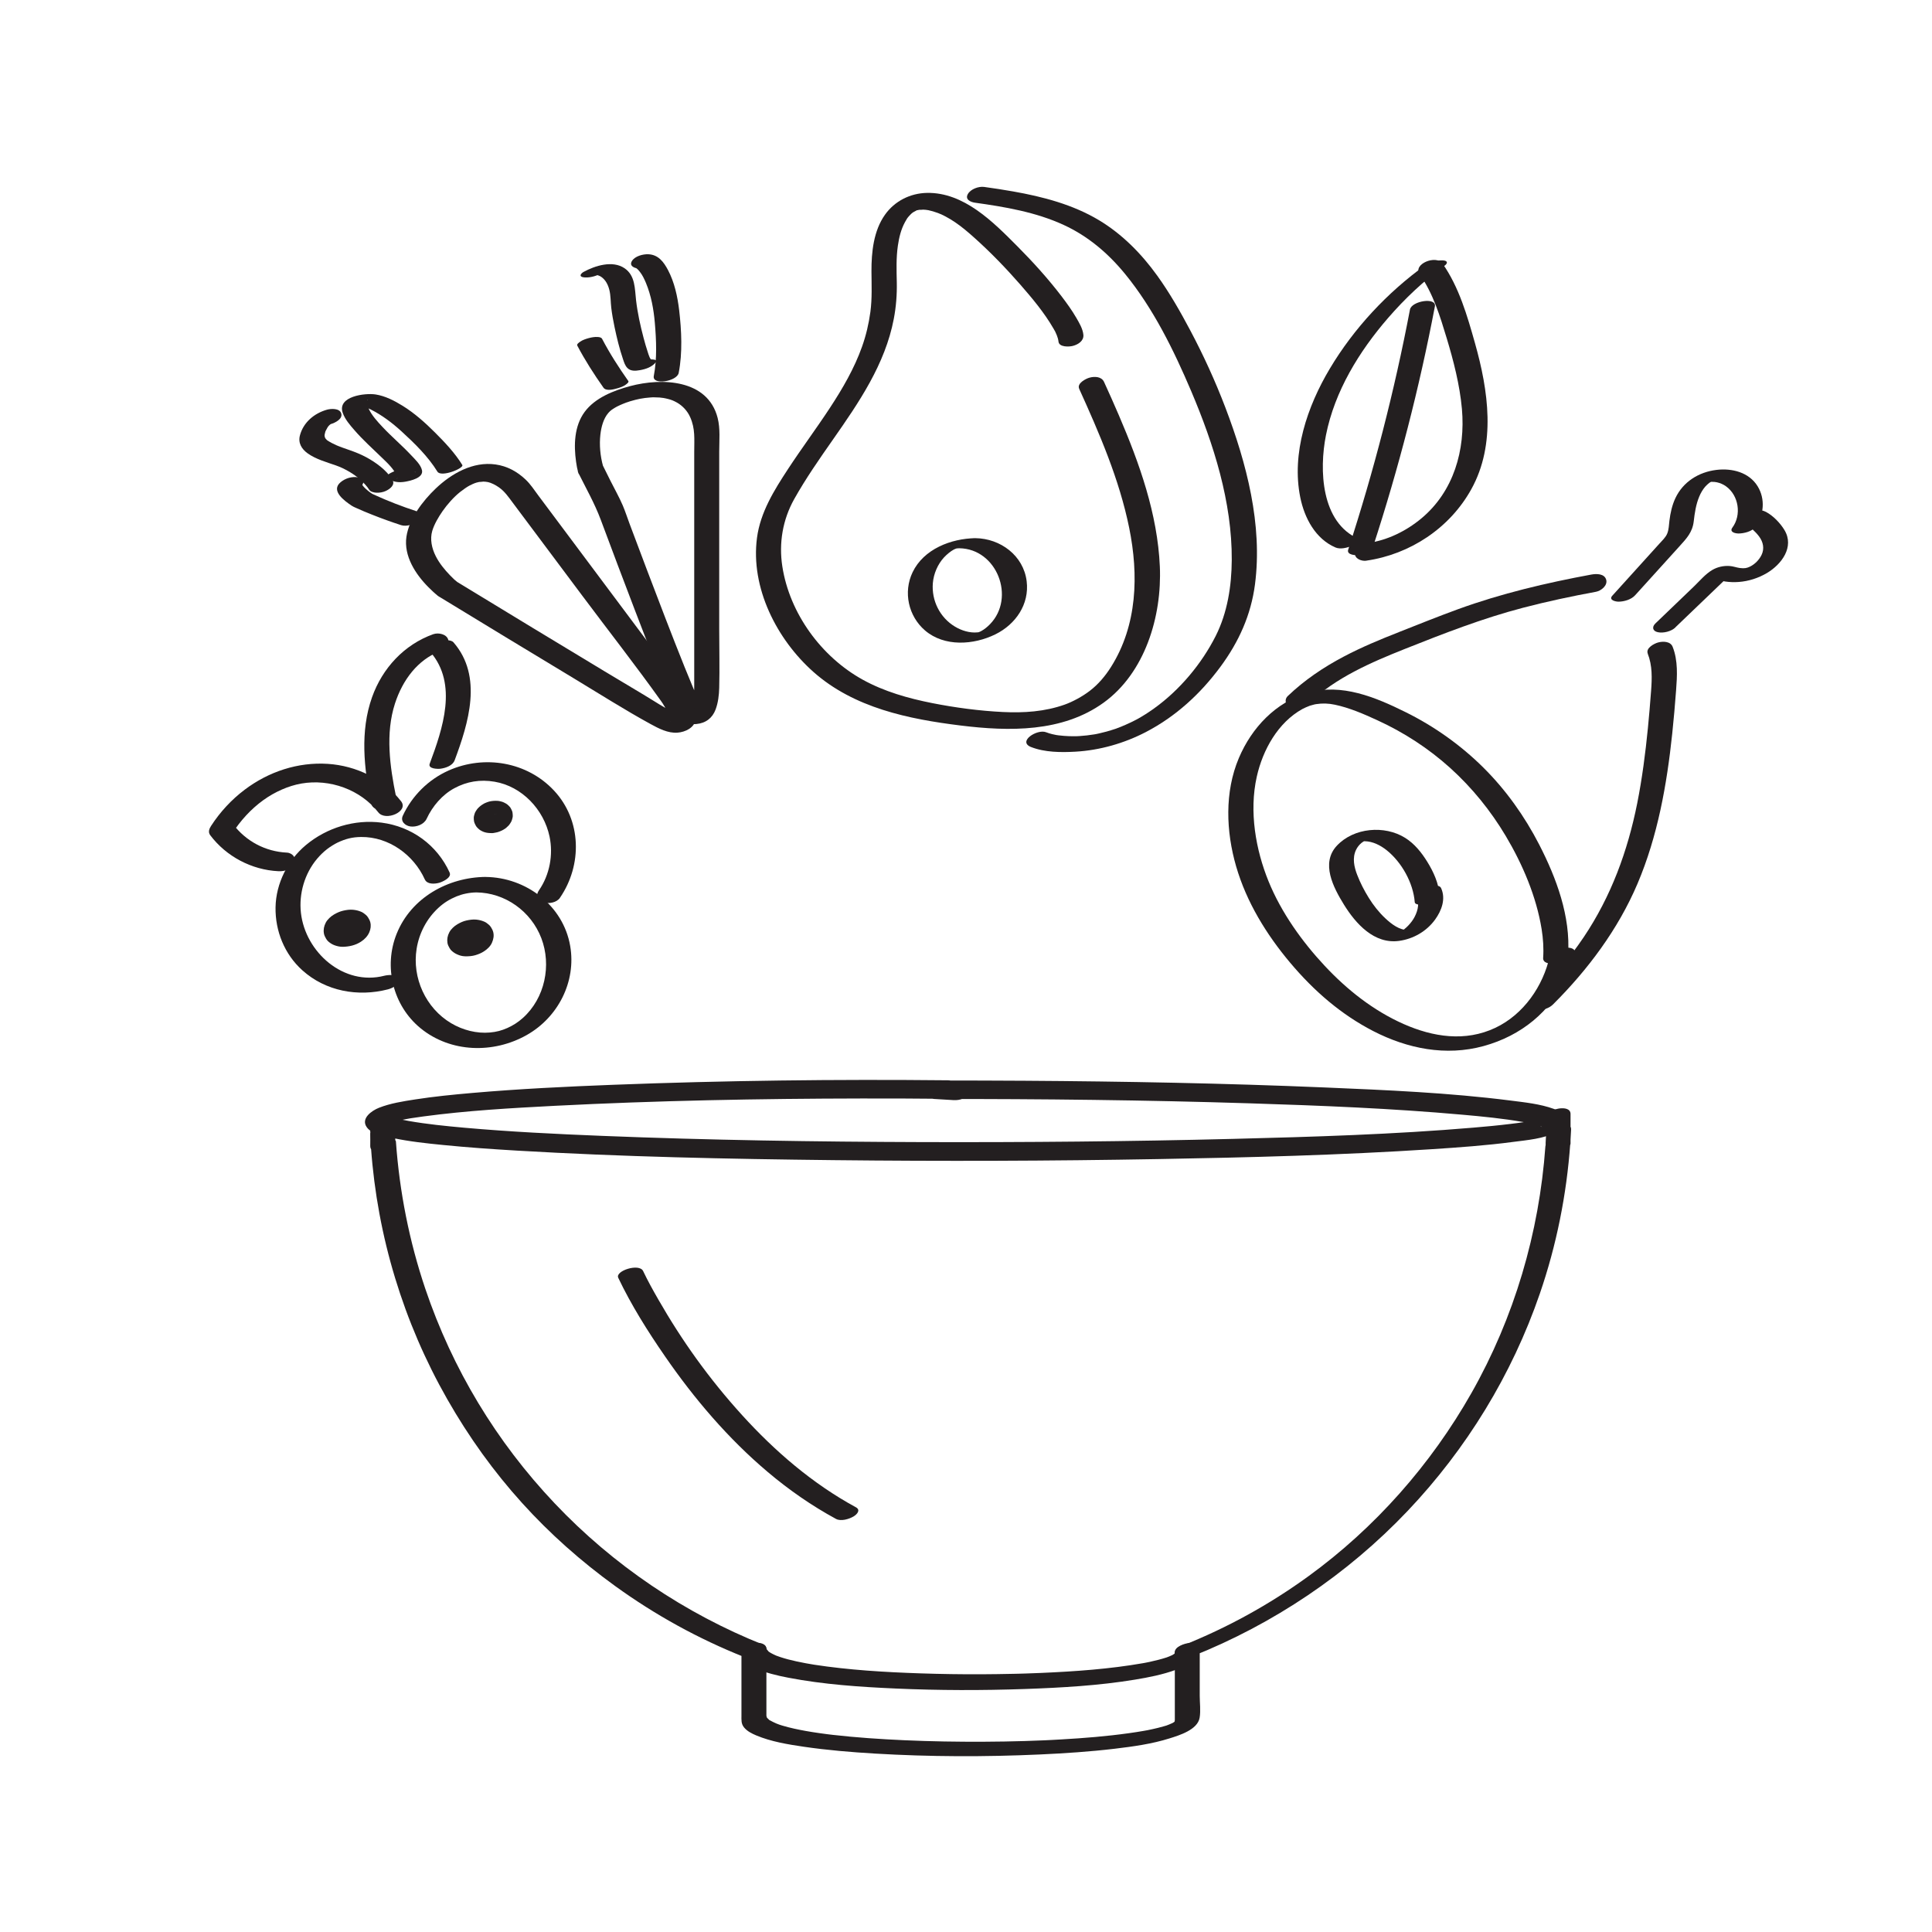 <svg viewBox="0 0 450 450" xmlns="http://www.w3.org/2000/svg" id="Layer_2"><defs><style>.cls-1{fill:none;}.cls-1,.cls-2{stroke-width:0px;}.cls-2{fill:#231f20;}</style></defs><g id="Layer_1-2"><rect height="450" width="450" class="cls-1"></rect><path d="m220.7,251.62c-25.97-.26-51.96.05-77.91,1.05-10.94.42-21.88.95-32.79,1.9-4.47.39-8.94.83-13.37,1.52-2.81.44-5.68.88-8.35,1.93-1.68.66-4.33,2.49-2.83,4.56,1.21,1.67,4.19,2.09,6.02,2.48,3.89.83,7.87,1.25,11.83,1.64,5.69.57,11.39.96,17.1,1.3,24.57,1.45,49.21,1.95,73.81,2.22,25.23.28,50.47.2,75.69-.25,21.16-.37,42.33-.92,63.45-2.29,6.41-.42,12.84-.87,19.21-1.72,3.21-.42,6.93-.71,9.87-2.23,1.18-.61,2.63-1.84,2.17-3.35-.35-1.15-1.64-1.72-2.66-2.09-3.21-1.17-6.81-1.53-10.18-1.96-14.32-1.82-28.82-2.43-43.23-3.04-23.26-.98-46.55-1.41-69.83-1.56-6.64-.04-13.28-.06-19.91-.06-1.2,0-2.8.86-3.1,2.09s.68,2.15,1.86,2.21c1.52.09,3.04.18,4.57.27,1.4.08,3.14-.39,3.77-1.79.57-1.26-.51-2.42-1.78-2.5-1.52-.09-3.04-.18-4.57-.27l-1.24,4.3c24.29-.02,48.59.24,72.87,1.01,16.5.52,33.03,1.18,49.47,2.65,4.72.42,9.46.88,14.13,1.7.74.13,1.47.27,2.2.43.54.12.26-.06-.11-.03.13-.01.31.08.44.11.28.08.57.15.85.24.22.07.43.14.64.22.09.04.18.08.27.11.54.18-.31.02-.24-.13,0,0,.33.19.36.22.34.31-.44-.55-.18-.16-.35-.51-.22-1.14.17-1.62-.25.31.71-.59.21-.23.7-.51.58-.35.13-.12-.8.4.7-.2.11-.04-.24.07-.48.15-.73.22-.66.18-1.32.33-1.99.46-.39.08-.78.14-1.17.22-.32.06.88-.14.02,0-.28.04-.55.09-.83.13-1.04.16-2.09.3-3.14.42-2.85.35-5.71.62-8.57.86-18.61,1.58-37.31,2.15-55.97,2.62-24.15.61-48.31.82-72.46.75-24.84-.08-49.69-.45-74.51-1.45-10.72-.43-21.44-.95-32.13-1.9-4.32-.39-8.66-.82-12.94-1.57-.68-.12-1.36-.26-2.05-.4-.72-.15.32.1-.36-.08-.27-.07-.55-.14-.82-.22-.38-.11-.75-.25-1.12-.39-.48-.18-.24-.24.04.04-.1-.1-.29-.13-.38-.25-.18-.22.43.54.18.16.15.22.23.41.19.79.04-.34-.25.64-.09.31-.3.62-.39.57-.24.39s-.66.58-.3.29c.45-.36-.55.22-.25.14.14-.04.3-.14.43-.21.67-.34-.46.12-.14.04.22-.05.44-.15.66-.21,1.09-.33,2.21-.57,3.33-.78.34-.07.68-.12,1.03-.19.72-.13-.49.08-.02,0,.19-.03.38-.06.57-.09.92-.15,1.85-.28,2.78-.4,10.12-1.36,20.36-1.94,30.55-2.47,23.8-1.22,47.66-1.67,71.49-1.71,6.5-.01,12.99.01,19.49.08,1.27.01,3.04-.99,3.19-2.37.16-1.53-1.53-1.94-2.69-1.95h0Z" class="cls-2"></path><path d="m86.24,260.13v3.58l3.28-2h-.01c-1.22.1-3.36.91-3.28,2.43.03.5.01,1.98.01,2.84,0,.98.89,1.34,1.79,1.34h.17l-1.78-.91c1.47,20.56,7.54,40.56,17.74,58.46s23.18,32.02,39.15,43.57c9.28,6.71,19.35,12.26,29.99,16.5l-.6-1.08c0,4.89,0,9.77,0,14.66,0,1.07-.11,1.97.62,2.85s1.81,1.41,2.8,1.83c3.5,1.47,7.38,2.1,11.11,2.65,5.48.8,11.01,1.26,16.54,1.59,12.79.76,25.64.79,38.43.21,5.83-.27,11.66-.65,17.46-1.34,4.27-.51,8.64-1.11,12.76-2.41,2.26-.71,6.53-2,7-4.82.27-1.62.02-3.47.02-5.1,0-3,0-6.01,0-9.01v-1.77c-.58.53-1.16,1.06-1.74,1.59,18.88-7.51,36.13-19.09,50.13-33.83,13.74-14.46,24.33-31.76,30.82-50.63,3.89-11.3,6.25-23.09,7.1-35.02l-4.02,2.04h.06c.94,0,4.02-.55,4.02-2.04v-.88l-4.02,2.04h0c1.02,0,3.92-.53,4.02-2.04.05-.79.09-1.59.13-2.38.05-1.01-.93-1.29-1.79-1.34h-.13c.6.44,1.19.88,1.79,1.33v-3.57c0-1.29-1.49-1.42-2.52-1.3-.85.1-3.28.77-3.28,2v3.57c0,1.01.89,1.29,1.79,1.34h.13c-.6-.44-1.19-.88-1.79-1.33-.04.8-.08,1.59-.13,2.38l4.02-2.04h0c-.94,0-4.02.55-4.02,2.04v.88l4.02-2.04h-.06c-1.03,0-3.91.53-4.02,2.04-1.44,20.14-7.25,39.87-17.22,57.45-9.46,16.68-22.45,31.4-37.98,42.68-9.08,6.6-18.94,12.02-29.37,16.17-.53.21-1.74.87-1.74,1.59,0,4.75,0,9.51,0,14.26,0,.5,0,1,0,1.5,0,.15-.08.28-.09.43.04-.3.17-.3-.09.05.23-.31.33-.21-.07.02-.37.21.58-.47-.11.06-.09.07-.21.11-.3.17-.41.29.74-.33.2-.1-.29.12-.56.26-.85.37-.14.06-.28.11-.42.16-.66.26.2-.05.2-.06,0,.04-1.08.34-1.16.36-.82.24-1.64.44-2.47.62-.42.09-.84.18-1.27.27-.33.07.71-.13-.13.02-.26.05-.52.09-.78.14-1.11.19-2.22.37-3.34.52-5.2.73-10.45,1.15-15.69,1.45-.72.04-1.43.08-2.15.12-1.08.05-.74.04-1.84.09-1.53.07-3.07.12-4.6.17-3.15.09-6.29.15-9.44.16-6.22.03-12.44-.07-18.65-.35-5.56-.25-11.11-.62-16.64-1.25-.48-.05-.07,0,.02,0-.17-.02-.34-.04-.52-.06-.27-.03-.54-.07-.81-.1-.59-.08-1.18-.16-1.77-.24-1.07-.15-2.14-.32-3.2-.51-1.77-.32-3.55-.69-5.28-1.2-.17-.05-.33-.1-.5-.15-.1-.03-.7-.23-.32-.1s-.16-.06-.23-.09c-.17-.07-.35-.13-.52-.2-.52-.21-1-.48-1.5-.74-.55-.3.14.22-.18-.12-.14-.15-.3-.3-.45-.44-.06-.05-.09-.13-.14-.19-.19-.23.2.41.07.1-.06-.14-.06-.31-.11-.45.04.1,0,.51,0,.03,0-.38,0-.76,0-1.13v-3.99c0-2.89,0-5.79,0-8.68,0-.53,0-1.07,0-1.6,0-.47-.1-.88-.6-1.08-18.41-7.33-35.08-18.59-48.71-32.98s-23.84-31.35-30.13-49.96c-3.74-11.08-6.02-22.62-6.85-34.28-.05-.71-1.29-.91-1.78-.91h-.17l1.79,1.34c0-1.23.04-2.47-.02-3.69l-3.28,2.43h.01c.87-.07,3.28-.8,3.28-2v-3.58c0-1.29-1.49-1.42-2.52-1.3-.85.1-3.28.77-3.28,2h0Z" class="cls-2"></path><path d="m144,297.62c3.04,6.39,6.88,12.48,10.89,18.29,6.83,9.91,14.74,19.19,23.95,26.96,4.91,4.15,10.22,7.84,15.87,10.91,1.16.63,3.05.05,4.1-.57.82-.49,1.72-1.5.54-2.14-10.06-5.46-18.85-13.03-26.52-21.48s-13.99-17.3-19.5-26.92c-1.24-2.16-2.46-4.35-3.53-6.61-.9-1.9-6.56-.05-5.8,1.55h0Z" class="cls-2"></path><path d="m240.16,174c3.18,1.25,6.98,1.27,10.33,1.08,5.67-.32,11.35-1.95,16.38-4.56,6.97-3.62,12.76-8.93,17.41-15.24,4.26-5.77,7.1-12.03,8.03-19.17,1.81-13.88-1.97-28.25-6.88-41.14-2.35-6.16-5.09-12.17-8.18-17.99-2.33-4.39-4.8-8.74-7.71-12.78-3.66-5.09-8.17-9.68-13.58-12.92-6.08-3.64-13.07-5.47-19.99-6.69-2.24-.4-4.49-.74-6.74-1.05-1.28-.18-3.15.5-3.8,1.66-.71,1.27.62,1.86,1.65,2.01,6.99.97,14.21,2.2,20.67,5.18,5.69,2.62,10.37,6.61,14.32,11.44,6.57,8.04,11.34,17.77,15.38,27.27,5.23,12.31,9.54,25.85,9.45,39.36-.04,6.03-1,12.22-3.73,17.65-3.3,6.54-8.43,12.65-14.38,16.91-1.31.94-2.67,1.81-4.08,2.58.39-.21-.54.28-.62.31-.29.15-.58.29-.88.43-.7.33-1.4.64-2.11.93-.28.11-.57.22-.86.33-.71.27.25-.07-.46.17-.67.22-1.34.43-2.02.62-.57.16-1.15.3-1.73.43-.26.06-.53.11-.79.17-.55.12.03,0,.12-.02-.18.03-.37.06-.55.09-1.11.18-2.22.31-3.34.38-.26.02-.52.03-.78.04-.31.01-.68,0-.11,0-.51,0-1.01,0-1.52-.01-.85-.03-1.69-.1-2.53-.2-.16-.02-.33-.05-.49-.07.81.1.2.03,0,0-.32-.06-.63-.12-.94-.2-.49-.12-.98-.26-1.45-.45-2.07-.81-6.75,2.17-3.47,3.46h0Z" class="cls-2"></path><path d="m251.33,90.49c4.74,10.46,9.38,21.14,11.68,32.46,2.23,10.97,1.9,22.67-4.23,32.39-1.33,2.11-2.97,4.06-4.96,5.58-1.79,1.37-4.05,2.56-5.84,3.2-4.63,1.64-9.46,1.96-14.41,1.72-5.48-.27-11.04-1.01-16.42-2.07-5.61-1.11-11.2-2.69-16.23-5.47-9.63-5.33-17.01-15.43-18.7-26.37-.84-5.43.08-10.88,2.76-15.67s5.87-9.36,9.04-13.89c6.04-8.63,12.15-17.54,14.16-28.09.54-2.81.76-5.67.7-8.53s-.16-5.68.25-8.52c.28-1.92.72-3.76,1.64-5.46.45-.83.53-.95.97-1.45.13-.15.27-.29.41-.43.02-.02.49-.45.17-.17s.15-.12.18-.14c.2-.14.41-.27.61-.41-.68.47.09-.02.32-.13.75-.36-.55.1.26-.08.17-.04.35-.08.52-.12-.85.23-.31.05-.07.03.26-.02,1.39,0,.55-.06.32.02.63.03.94.06.2.02,1.12.18.49.06.8.17,1.59.4,2.36.69.12.05.99.42.64.25.37.17.73.35,1.09.54.77.41,1.52.86,2.24,1.35,1.61,1.09,3.09,2.36,4.54,3.66,3.75,3.36,7.27,7,10.59,10.79,2.81,3.22,5.63,6.57,7.78,10.29.39.67.49.82.8,1.61.18.46.33.94.38,1.44.13,1.36,2.51,1.25,3.38,1.01,1.21-.32,2.55-1.17,2.42-2.57s-.96-2.77-1.64-3.95c-1.01-1.75-2.21-3.4-3.43-5.01-3.15-4.12-6.65-7.99-10.31-11.67-5.64-5.67-12.45-12.6-21.08-12.43-3.89.08-7.5,1.91-9.75,5.08-2.66,3.74-3.17,8.74-3.15,13.19.02,3.18.17,6.28-.25,9.45-.37,2.74-1.01,5.47-1.94,8.08-1.8,5.08-4.54,9.78-7.48,14.26-3.17,4.83-6.63,9.47-9.8,14.31s-6.4,9.99-7.19,15.95c-1.55,11.64,4.6,23.68,13.16,31.27,9.45,8.37,22.13,10.97,34.3,12.47,11.23,1.38,23.65,1.62,33.27-5.32s13.61-20.07,13.1-31.72c-.54-12.26-4.74-24.01-9.53-35.19-1.12-2.61-2.28-5.21-3.46-7.79-.57-1.27-2.18-1.34-3.38-1.01-.84.22-2.99,1.32-2.42,2.57h0Z" class="cls-2"></path><path d="m227.21,125.35c-5.69.08-12.06,2.53-14.65,7.94-2.22,4.63-.98,10.23,2.9,13.56,4.51,3.86,11.34,3.39,16.4.89,4.7-2.32,7.94-6.99,7.27-12.37-.74-5.97-6.1-9.94-11.92-10.02-1.38-.02-2.93.35-4.1,1.1-.88.57-.83,1.24.34,1.25,8.76.12,13.16,11.51,7.13,17.7-.62.63-1.3,1.2-2.09,1.62-.27.14-.4.18-.63.26.18-.05.43-.04-.08.01.3-.06.27-.06-.09,0,.17-.02.16-.02-.03,0-1.77.18-3.67-.4-5.22-1.33-3.51-2.1-5.5-6.07-5.16-10.15.18-2.16,1.13-4.39,2.61-5.99.64-.69,1.55-1.43,2.24-1.8-.08.04.78-.36.46-.21-.15.07-.08.05.21-.07-.3.09-.27.09.08-.01-.15.02-.49.03.09,0-.48.03.57-.04.47-.03,1.39-.02,2.91-.33,4.1-1.1.86-.55.85-1.27-.34-1.25Z" class="cls-2"></path><path d="m148.73,62.53c-.26,0-.5-.05-.73-.16l.12.05s.41.27.1.04c.31.24.58.55.82.86.61.78,1.03,1.67,1.41,2.57,1.22,2.94,1.8,6.13,2.07,9.28.35,4.05.54,8.39-.24,12.41-.43,2.21,5.41,1.28,5.8-.72.92-4.69.66-9.9.11-14.61-.38-3.19-1.09-6.49-2.6-9.35-1.01-1.91-2.26-3.58-4.59-3.68-1.25-.05-3.13.44-3.82,1.59s.61,1.68,1.58,1.73h0Z" class="cls-2"></path><path d="m140.35,63.53c-.34.19-.71.32-1.09.39-.17.04-.34.06-.51.06.24.01.27.02.11,0,.42.17.78.23,1.17.5,1.04.71,1.6,1.86,1.9,3.05.34,1.36.28,2.81.45,4.2.18,1.49.45,2.97.76,4.45.53,2.52,1.14,5.04,1.97,7.48.24.72.48,1.51,1.03,2.06.76.77,1.9.68,2.9.5,1.38-.24,2.87-.74,3.75-1.89.64-.84-2.13-.6-2.32-.57-1.16.2-2.65.6-3.4,1.59l-.16.22,1.19-.9-.19.09,3.55-.8-.2-.02.85.2c-.75-.39-.98-1.37-1.23-2.12-.37-1.1-.68-2.21-.98-3.33-.76-2.88-1.41-5.82-1.75-8.78-.31-2.66-.16-5.69-2.65-7.41-2.79-1.93-6.91-.62-9.58.84-.21.11-.77.52-.68.87s.78.4,1.02.41c1.41.08,2.88-.43,4.1-1.1h0Z" class="cls-2"></path><path d="m146.35,88.75c-2.22-3.14-4.32-6.41-6.1-9.81-.19-.37-.66-.42-1.03-.45-.68-.05-1.47.09-2.12.27s-1.4.42-1.97.83c-.21.15-.85.56-.67.9,1.79,3.41,3.89,6.67,6.1,9.81.6.85,2.33.41,3.15.17.68-.19,1.4-.42,1.97-.83.19-.13.88-.6.67-.9h0Z" class="cls-2"></path><path d="m140.46,108.56c-.65-2.35-.89-4.91-.62-7.33.2-1.77.71-3.71,1.83-5.02.56-.65.93-.85,1.64-1.29.13-.08.73-.38.04-.04.15-.08.3-.16.46-.23.42-.21.84-.4,1.28-.58.35-.15.7-.28,1.05-.41-.77.3.41-.13.58-.18.85-.26,1.71-.47,2.59-.65-.73.15.69-.1.92-.13.41-.05.82-.09,1.23-.12.2-.01.41-.03.61-.04.48-.02-.66-.01.12,0,.48,0,.97.02,1.45.05.15.01,1.23.16.76.08.46.08.91.18,1.36.3.15.04.29.09.44.13,0,0,.7.26.31.1.41.17.82.37,1.21.59,1.27.74,2.38,1.9,3.03,3.36,1.22,2.72.95,5.09.95,8.15v54.13c0,.83,0,1.64-.07,2.47-.1,1.11-.24,2.23-.54,3.3-.04.15-.3.83-.1.37-.08.18-.34.49-.36.66.09-.7,2.14-1.21,2.92-1.14.19.02.59.18.79.18-.08-.04-.15-.09-.22-.14.2.16.22.16.04,0-1.31-1.46-2.03-3.32-2.79-5.11-.64-1.52-1.27-3.04-1.88-4.57-1.55-3.85-3.06-7.71-4.55-11.58-2.81-7.28-5.57-14.59-8.31-21.9-.53-1.41-.99-2.87-1.58-4.25-.84-1.96-1.92-3.84-2.87-5.75l-1.71-3.44c-.6-1.2-2.2-1.15-3.33-.85-.71.19-3.04,1.23-2.46,2.4,1.8,3.62,3.83,7.18,5.24,10.96,2.61,7,5.24,13.98,7.91,20.95,1.62,4.24,3.26,8.47,4.94,12.68,1.48,3.71,2.82,7.63,4.82,11.09,1.04,1.8,2.4,3.09,4.62,2.88s3.74-1.43,4.47-3.39c.59-1.58.8-3.37.84-5.05.12-4.56,0-9.15,0-13.71v-41.28c0-2.6.28-5.35-.37-7.88-2.3-9-12.98-9.37-20.37-7.4-3.84,1.03-8.18,2.72-10.61,6.02s-2.54,7.73-1.99,11.61c.12.84.27,1.68.49,2.5.62,2.23,6.41.68,5.8-1.55Z" class="cls-2"></path><path d="m90.12,111.39c1.45.87,2.69,1.1,4.37.79,1.17-.22,4.18-.87,3.8-2.65-.29-1.33-1.71-2.63-2.58-3.56-2.09-2.23-4.44-4.21-6.54-6.44-1.25-1.33-2.58-2.76-3.35-4.44-.19-.41-.33-.83-.38-1.28-.01-.09-.01-.19,0-.29.03-.28-.06.17.02-.08.03-.08.07-.15.09-.23.11-.34.18-.01,0-.04l.06-.06c-.34.27-.73.47-1.15.6l-1.75.4c.25-.02.19-.02-.17,0,.03,0,.59.06.2,0,.2.03.39.07.59.11,1.05.24,2.03.66,2.99,1.14,2.64,1.32,5.03,3.13,7.2,5.11,3.03,2.77,6.19,5.85,8.36,9.38.87,1.41,6.26-.8,5.8-1.55-1.71-2.78-4.06-5.26-6.35-7.55s-4.78-4.52-7.58-6.25c-1.89-1.17-4.02-2.27-6.24-2.62-2.47-.39-8.99.42-7.69,4.25.52,1.53,1.69,2.87,2.73,4.06,1.94,2.25,4.16,4.23,6.29,6.3,1.35,1.31,3,2.77,3.66,4.58.03.07.01.16.04.23.09.2-.06,0,0,.03.06.02-.52.56.13-.13.88-.94,2.65-1.27,3.96-1.23-.28,0,.02-.1.25.04-.07-.04-.19-.01-.27-.05-.24-.14-.58-.28-1.02-.54-.99-.6-2.74-.02-3.73.34-.29.11-2.6,1.11-1.73,1.63h0Z" class="cls-2"></path><path d="m91.39,111.72c-1.38-2.23-3.84-4.01-6.1-5.23-1.24-.67-2.55-1.19-3.87-1.65-.59-.2-1.18-.41-1.76-.62-.26-.1-.52-.2-.78-.3-.36-.14.26.11-.08-.03-.16-.07-.32-.13-.48-.2-.76-.33-1.47-.71-2.16-1.17-.22-.15.26.26.09.07-.04-.05-.1-.08-.14-.13-.09-.1-.19-.21-.28-.31-.18-.2-.16-.3-.04,0-.06-.15-.12-.29-.16-.45-.02-.1-.05-.53-.05-.25s.03-.19.05-.29c.03-.2.1-.38.14-.58.01-.04.1-.28,0-.04-.1.28.06-.14.09-.19.13-.27.28-.53.43-.79.02-.03.25-.36.06-.12.09-.12.21-.24.31-.35s.22-.22.34-.31c-.28.23-.04.07.12-.05.26-.19-.12.07-.16.09.69-.3-.64.17.08-.04.96-.28,2.8-1.15,2.45-2.45s-2.42-1.16-3.35-.9c-2.94.84-5.45,2.92-6.27,5.94-.49,1.78.37,3.2,1.78,4.22,1.91,1.37,4.37,2.04,6.57,2.81,1.09.38,2.21.91,3.31,1.58.48.29.95.6,1.4.94.1.08.61.47.35.26.2.16.4.33.59.51.79.71,1.59,1.52,2.16,2.43.28.45,1.15.61,1.6.64.73.05,1.62-.11,2.28-.43.99-.48,2.2-1.42,1.47-2.6h0Z" class="cls-2"></path><path d="m96.97,119.06c-3.22-1.05-6.67-2.37-9.92-3.87-.13-.06-.25-.11-.37-.18-.15-.09-.29-.19-.43-.29-.08-.06-.16-.11-.24-.17.5.35.04.03-.06-.05-.49-.38-.97-.79-1.36-1.27-.09-.11-.17-.24-.26-.35.27.35.08.1.01-.05-.16-.34-.04.21-.02.04.05-.18.02-.1-.1.23-.3.31-.36.39-.19.25.34-.28.69-.84.56-1.3s-.7-.76-1.14-.85c-1.42-.29-2.99.18-4.1,1.1-2.44,2.02.95,4.4,2.55,5.48.32.22.68.36,1.03.52,1.21.55,2.43,1.06,3.67,1.55,2.25.9,4.53,1.72,6.83,2.47,1.25.4,3.2-.18,4.1-1.1.33-.34.7-.79.56-1.3s-.69-.7-1.14-.85h0Z" class="cls-2"></path><path d="m106.58,135.62c-.19-.15-.37-.3-.55-.46-.48-.4.1.12-.36-.32-.28-.27-.55-.53-.82-.81-1.29-1.33-2.52-2.83-3.36-4.5-.91-1.8-1.39-3.93-.8-5.91.48-1.58,1.47-3.23,2.36-4.52,1.17-1.68,2.64-3.32,4.11-4.5.7-.56,1.71-1.25,2.14-1.47.26-.14.53-.27.8-.39-.05.02.84-.34.43-.19s.48-.15.44-.14c.27-.08.55-.15.83-.2-.66.13,1.01-.05.8-.05-.38,0,.54.05.48.04-.1-.01.8.13.52.07.8.17,1.83.69,2.62,1.25,1.34.95,2.18,2.19,3.15,3.49,5.4,7.23,10.81,14.46,16.22,21.69,6.11,8.18,12.43,16.24,18.36,24.55.13.19.26.38.39.57.2.31.39.63.57.94.11.2.23.39.33.59.05.08.09.17.13.25.28.51-.06-.15.09.18.2.43.39.87.54,1.32.07.2.11.41.16.62.03.09.03.19.05.29.02.11.06-.5-.02-.06-.06.31-.05.04.03,0,.02,0,.19-.37.29-.47.35-.37,1.31-.82,1.95-.9,1.13-.14.33-.04.21-.02-.11.02-.56-.16.17.04-.43-.12-.84-.26-1.25-.43-2.63-1.09-5.18-2.88-7.66-4.35-3.05-1.81-6.09-3.64-9.13-5.47-11.2-6.74-22.37-13.53-33.53-20.33-.22-.14-.45-.27-.67-.41-1.24-.75-3.02-.44-4.15.38-.91.67-1.58,2.11-.35,2.87,10.51,6.41,21.03,12.8,31.57,19.15,5.92,3.57,11.79,7.31,17.87,10.64,1.87,1.02,4.03,2.16,6.24,2,1.79-.13,3.96-1.11,4.27-3.09.32-2.08-1.24-4.41-2.29-6.08-1.39-2.22-3.12-4.26-4.69-6.35l-12.06-16.14c-5.87-7.85-11.74-15.7-17.6-23.55-.96-1.29-1.85-2.68-3.03-3.78-1.96-1.85-4.27-3.1-6.95-3.48-5.27-.75-10.28,2.11-13.96,5.62-2.98,2.84-6.2,7.03-6.81,11.23-.65,4.46,2.11,8.71,5.12,11.73.73.74,1.5,1.46,2.32,2.1,1.93,1.49,7.06-1.26,4.49-3.25Z" class="cls-2"></path><path d="m113.12,204.25c-8.77.08-17.33,4.84-20.71,13.19-3.12,7.7-.91,16.79,5.56,22.07,7.01,5.71,16.98,5.95,24.73,1.56,7.28-4.12,11.54-12.41,10.11-20.72-1.62-9.46-10.29-16-19.7-16.09-1.32-.01-3.09.4-3.81,1.65-.67,1.17.58,1.94,1.64,1.95,6.71.06,12.76,4.4,15.15,10.67s.86,13.93-4.3,18.57c-1.12,1.01-2.34,1.77-3.59,2.33-1.38.61-2.53.92-4.09,1.06-3.03.28-6.31-.54-9.04-2.17-5.92-3.52-9.12-10.56-8.03-17.34.59-3.67,2.37-7.05,5.11-9.56,1.3-1.19,2.62-1.99,4.17-2.63,1.31-.54,2.97-.91,4.63-.93,1.33-.01,3.08-.39,3.81-1.65.67-1.16-.57-1.96-1.64-1.95Z" class="cls-2"></path><path d="m110.68,219.15c-.12,0-.23,0-.34-.02l.65.1c-.2-.03-.39-.08-.58-.15l.54.21c-.22-.09-.43-.21-.62-.36l.4.31c-.27-.22-.49-.48-.66-.79l.22.41c-.17-.34-.27-.71-.29-1.09v.46c0-.34.07-.67.19-.99l-.19.47c.09-.22.21-.43.36-.62l-.36.45c.12-.15.26-.29.41-.41l-.52.41c.12-.09.25-.17.38-.25l-.65.35c.12-.06.24-.11.36-.16l-.75.26c.11-.03.21-.06.32-.09l-.79.15c.13-.02.27-.04.41-.04l-.74.02c.14,0,.27,0,.41.02l-.65-.1c.2.03.39.08.58.15l-.54-.21c.22.09.43.21.62.36l-.4-.31c.27.22.49.48.66.79l-.22-.41c.17.34.27.71.29,1.09v-.46c0,.34-.07.67-.19.99l.19-.47c-.09.22-.21.43-.36.62l.36-.45c-.12.15-.26.29-.41.41l.52-.41c-.12.09-.25.17-.38.25l.65-.35c-.12.06-.24.11-.36.16l.75-.26c-.11.03-.21.06-.32.09l.79-.15c-.13.02-.27.04-.41.04l.74-.02h-.07c-.8.01-1.54.11-2.28.43-.52.23-1.26.67-1.53,1.21-.22.42-.33.94.04,1.34.39.41,1.04.63,1.59.62.76-.01,1.48-.05,2.22-.27s1.42-.5,2.05-.92c.74-.48,1.47-1.17,1.82-1.99s.51-1.62.29-2.49c-.1-.39-.3-.76-.51-1.1-.15-.24-.34-.45-.55-.63-.32-.27-.65-.53-1.04-.69-.64-.27-1.18-.4-1.88-.47-.76-.07-1.53.05-2.27.21s-1.4.48-2.05.85c-.41.23-.79.53-1.12.85s-.62.68-.82,1.08c-.4.78-.55,1.56-.42,2.43.07.46.28.85.51,1.25.15.26.34.5.58.69.53.45.98.69,1.64.93.49.18,1.03.26,1.54.26.78.01,1.56-.11,2.28-.43.52-.23,1.26-.67,1.53-1.21.22-.42.33-.94-.04-1.34-.4-.42-1.03-.61-1.59-.62Z" class="cls-2"></path><path d="m130.43,209.1c5.22-7.62,5.06-18.04-1.37-24.94-6.27-6.73-16.25-8.4-24.58-4.69-4.68,2.09-8.51,5.88-10.66,10.53-.61,1.31.56,2.34,1.78,2.5,1.37.18,3.15-.46,3.77-1.79,1.37-2.97,3.68-5.62,6.44-7.11,2.92-1.58,6.02-2.1,9.41-1.52,6.37,1.09,11.45,6.47,12.78,12.77.89,4.25.03,8.88-2.43,12.47-2.09,3.05,3.33,4.03,4.87,1.78h0Z" class="cls-2"></path><path d="m115.13,189.7h-.04c.25,0,.5.01.75.02-.12,0-.23-.02-.35-.05l.67.16c-.12-.03-.24-.08-.36-.14l.56.29c-.14-.07-.26-.16-.37-.27l.42.41c-.13-.13-.23-.27-.32-.44l.25.51c-.09-.18-.14-.37-.16-.57l.04.57c-.01-.19,0-.38.05-.56l-.16.56c.04-.15.11-.29.19-.42l-.34.53c.08-.12.16-.22.27-.32l-.5.47c.08-.07.17-.14.27-.2l-.64.39c.09-.05.17-.09.27-.13l-.75.28c.09-.03.19-.06.29-.08l-.79.13c.1-.02.2-.02.31-.02l-.75-.02c.12,0,.23.02.35.05l-.67-.16c.12.03.24.08.36.14l-.56-.29c.14.07.26.16.37.27l-.42-.41c.13.13.23.27.32.44l-.25-.51c.09.18.14.37.16.57l-.04-.57c.01.19,0,.38-.05.56l.16-.56c-.04.15-.11.29-.19.42l.34-.53c-.08.12-.16.22-.27.32l.5-.47c-.08.07-.17.14-.27.2l.64-.39c-.09.05-.17.09-.27.13l.75-.28c-.09.03-.19.06-.29.08l.79-.13c-.09.01-.17.02-.26.02-.41.02-.8.11-1.17.27-.37.11-.71.29-1.01.53-.29.2-.51.44-.67.74-.19.24-.3.52-.33.83l.04.57c.11.39.34.69.67.92l.56.29c.46.16.93.22,1.42.18.09,0,.18,0,.26-.02.34-.05.69-.09,1.02-.19.69-.22,1.21-.46,1.8-.87.16-.11.29-.25.43-.38s.3-.27.42-.42c.17-.22.32-.46.46-.7.05-.08.09-.16.12-.25.1-.25.17-.52.23-.79.02-.09.03-.19.04-.28.01-.26-.02-.53-.05-.79-.01-.09-.03-.19-.05-.28-.02-.08-.05-.16-.09-.24-.11-.24-.22-.49-.36-.71-.05-.08-.1-.15-.17-.21-.18-.2-.38-.39-.59-.56-.06-.05-.13-.1-.21-.14-.24-.14-.51-.28-.77-.39s-.58-.16-.87-.23c-.09-.02-.18-.04-.28-.04-.72-.05-1.31-.01-2.02.15-.33.08-.65.22-.95.34-.08.03-.17.07-.25.12-.6.34-1,.63-1.48,1.14-.06.07-.12.14-.17.21-.16.23-.33.47-.46.73-.04.08-.07.16-.09.24-.08.26-.17.52-.21.8-.01.09-.02.18-.01.26,0,.27.02.54.07.81.02.11.05.21.09.31.1.25.22.5.36.74.05.08.11.16.17.24.18.21.39.4.6.58.07.06.16.12.24.17.26.15.53.3.81.4.68.24,1.25.26,1.95.27.41-.02.8-.11,1.17-.27.37-.11.71-.29,1.01-.53.29-.2.51-.44.67-.74.19-.24.3-.52.33-.83l-.04-.57c-.11-.39-.34-.69-.67-.92l-.56-.29c-.46-.16-.93-.22-1.42-.18Z" class="cls-2"></path><path d="m104.74,203.26c-2.92-6.44-8.85-10.74-15.85-11.65-6.3-.82-12.79,1.17-17.65,5.23-4.24,3.54-6.96,8.93-7.06,14.47s2.09,10.96,6.24,14.69c5.44,4.89,12.95,6.24,19.94,4.44.95-.24,2.78-1.1,2.47-2.36s-2.47-1.02-3.32-.81c-9.46,2.43-18.38-5.45-19.42-14.65-.5-4.47.86-9.15,3.77-12.6.69-.82,1.48-1.59,2.33-2.25.71-.55,1.79-1.21,2.4-1.5,1.86-.88,3.44-1.3,5.53-1.32,6.41-.06,12.21,4.12,14.82,9.87.54,1.2,2.25,1.09,3.32.81.73-.2,3-1.19,2.47-2.36h0Z" class="cls-2"></path><path d="m81.97,217.01c-.12,0-.24,0-.35-.02l.65.09c-.18-.03-.36-.07-.53-.13l.54.2c-.23-.09-.45-.21-.65-.35l.39.3c-.29-.22-.52-.48-.7-.8l.22.39c-.2-.37-.31-.76-.33-1.18v.45c0-.38.07-.74.22-1.08l-.19.46c.1-.23.23-.43.38-.63l-.37.44c.12-.14.24-.26.38-.37l-.52.4c.12-.1.25-.18.39-.26l-.65.35c.12-.06.24-.11.37-.16l-.76.26c.11-.04.22-.06.33-.09l-.79.15c.14-.03.28-.04.42-.05l-.73.03c.14,0,.28,0,.42.02l-.65-.09c.18.03.36.07.53.13l-.54-.2c.23.09.45.21.65.35l-.39-.3c.29.22.52.48.7.8l-.22-.39c.2.37.31.76.33,1.18v-.45c0,.38-.07.74-.22,1.08l.19-.46c-.1.23-.23.43-.38.63l.37-.44c-.12.14-.24.26-.38.37l.52-.4c-.12.1-.25.18-.39.26l.65-.35c-.12.06-.24.11-.37.16l.76-.26c-.11.04-.22.06-.33.09l.79-.15c-.14.03-.28.04-.42.05l.73-.03h-.07c-.79.01-1.54.12-2.28.44-.52.23-1.26.66-1.54,1.19-.22.41-.34.92.03,1.3.39.4,1.04.6,1.59.59,1.52-.02,3.03-.35,4.32-1.2.84-.55,1.55-1.28,1.94-2.21.31-.74.42-1.52.22-2.31-.1-.39-.3-.77-.52-1.11-.15-.25-.34-.46-.57-.65-.33-.27-.66-.53-1.06-.69-.64-.27-1.2-.39-1.89-.46-.77-.07-1.55.05-2.29.22s-1.42.48-2.07.85c-.41.23-.8.53-1.14.86s-.63.68-.84,1.09c-.4.79-.57,1.57-.43,2.46.07.46.28.86.51,1.26.16.27.35.51.59.71.46.38.87.63,1.41.83.58.21,1.18.34,1.81.35.78.01,1.56-.12,2.28-.44.52-.23,1.26-.66,1.54-1.19.22-.41.34-.92-.03-1.3-.4-.41-1.03-.58-1.59-.59Z" class="cls-2"></path><path d="m172.69,384.81c.03,1.89,1.58,2.97,3.16,3.7,2.45,1.13,5.12,1.75,7.76,2.26,8.22,1.58,16.64,2.15,24.99,2.52,10.05.45,20.12.46,30.17.11,8.54-.3,17.15-.79,25.59-2.18,3.23-.53,6.45-1.17,9.53-2.29,1.88-.69,4.24-1.72,5.22-3.6.18-.34.34-.74.34-1.13.02-1.35-1.48-1.61-2.57-1.5-.95.1-3.23.81-3.25,2.11,0,.11-.05.23-.04.33.03.4.14-.52.03-.08-.03.13-.39.5-.05.11s-.04.04-.15.12c-.29.22.67-.44.09-.08-.17.11-.36.21-.52.33-.28.22.69-.33.35-.19-.11.04-.21.11-.32.16-.22.1-.43.2-.65.29s-.45.17-.67.26c-.51.21.7-.23.29-.1-.15.04-.29.1-.43.14-.57.18-1.15.35-1.74.5-.65.17-1.31.33-1.97.47-.34.07-.69.15-1.03.21-.18.04-.36.07-.54.1.07-.02.61-.11,0,0-7.86,1.38-15.87,1.93-23.83,2.28-1.16.05-2.31.09-3.47.13-.57.02-1.13.04-1.7.05-.28,0-.57.02-.85.02-.11,0-.55.01,0,0-.16,0-.33,0-.49.01-2.43.05-4.86.09-7.29.1-4.77.02-9.53-.05-14.29-.21-8.29-.28-16.61-.77-24.81-2.03.69.11-.46-.08-.69-.12-.4-.07-.81-.14-1.21-.21-.73-.13-1.46-.28-2.18-.44-1.24-.27-2.47-.58-3.68-.98-.25-.08-.49-.17-.74-.26-.17-.06-.66-.28.05.03-.12-.05-.25-.1-.37-.15-.39-.18-.79-.36-1.16-.57-.16-.09-.3-.2-.46-.29-.49-.29.24.32-.06-.04-.18-.21-.36-.44-.54-.64.14.17.18.41.06.04-.06-.19-.06-.66-.04.07-.02-1.34-1.44-1.61-2.57-1.5-.92.09-3.28.82-3.25,2.11h0Z" class="cls-2"></path><path d="m93.41,186.62c-4.07-5.21-10.48-8.27-17.03-8.7-6.98-.46-13.81,1.81-19.38,6.01-3.07,2.31-5.73,5.19-7.82,8.41-.44.68-.77,1.45-.21,2.2,3.74,4.96,9.66,8.08,15.87,8.38,1.41.07,3.14-.38,3.77-1.8.55-1.25-.51-2.47-1.79-2.53-5-.24-9.53-2.64-12.55-6.64l-.21,2.2c1.96-3.02,4.36-5.68,7.28-7.79,2.68-1.93,5.83-3.33,8.86-3.86,6.6-1.15,13.76,1.4,17.92,6.72,1.67,2.14,7.17-.19,5.3-2.59h0Z" class="cls-2"></path><path d="m105.88,177.13c3.24-8.69,6.64-19.56-.24-27.5-1.27-1.47-6.82.59-5.39,2.24,6.45,7.45,2.85,17.93-.16,26-.46,1.23,1.86,1.26,2.49,1.18,1.18-.15,2.84-.7,3.3-1.94h0Z" class="cls-2"></path><path d="m100.95,147.7c-6.8,2.43-11.88,7.91-14.29,14.69-2.83,7.97-1.88,16.59-.22,24.69.58,2.82,6.38,1.31,5.8-1.55-1.44-7.02-2.5-14.7-.24-21.67.88-2.71,2.18-5.26,4-7.45,1.65-1.99,3.91-3.74,6.07-4.51,1.16-.42,2.73-1.39,2.34-2.87-.36-1.35-2.31-1.73-3.46-1.32h0Z" class="cls-2"></path><path d="m365.24,222.36c.6-8.92-2.71-17.82-6.73-25.64-3.4-6.6-7.74-12.71-13.02-17.95s-11.46-9.62-18.14-12.92c-6.95-3.44-14.86-6.76-22.68-4.49-7.53,2.18-13.12,8.13-16.12,15.21-3.35,7.92-2.99,17.09-.63,25.23,2.42,8.33,7.04,15.84,12.59,22.44s11.87,12.06,19.33,15.91c7.98,4.11,16.92,5.91,25.71,3.5s15.61-8.03,19.3-15.99c.85-1.82,1.49-3.71,1.92-5.68.48-2.17-5.36-1.27-5.8.72-1.54,6.99-6.1,13.59-12.68,16.7-6.99,3.31-14.5,2.15-21.37-.89-7.04-3.12-13.16-7.97-18.39-13.57s-10.08-12.34-13.06-19.66-4.57-16.23-2.74-24.39c1.39-6.2,4.91-12.59,10.63-15.75.33-.18,1.16-.56,1.74-.77.33-.12.09-.03.02,0,.21-.07.42-.13.63-.18.55-.15.47-.13.84-.19,1.44-.22,2.81-.18,4.33.14,3.38.71,6.72,2.16,9.85,3.6,6.21,2.84,11.96,6.57,17.03,11.15s9.41,9.94,12.91,15.81c3.93,6.6,7.15,14.14,8.37,21.74.35,2.21.5,4.43.35,6.66-.16,2.36,5.66,1.24,5.8-.72h0Z" class="cls-2"></path><path d="m335.32,208.58c-.22-2.84-1.4-5.47-2.89-7.87-1.33-2.15-2.97-4.2-5.15-5.56-4.78-2.99-11.95-2.39-15.89,1.82-3.82,4.07-.82,9.75,1.63,13.72,2.77,4.48,7.07,9.27,12.87,8.46,3.32-.46,6.4-2.24,8.37-4.96,1.52-2.1,2.54-4.82,1.4-7.33-.73-1.61-6.37.28-5.8,1.55.79,1.74.49,3.51-.38,5.17-.37.71-.86,1.35-1.41,1.94-.3.32-.61.61-.95.88-.12.09-.25.19-.38.28l-.32.17c.19-.1.39-.17.6-.21.22-.21.21.04-.04-.1-.13-.07-.34-.08-.48-.13-.49-.15-.95-.37-1.4-.63-.89-.52-1.69-1.19-2.44-1.89-1.49-1.4-2.76-3.01-3.84-4.75s-1.98-3.49-2.7-5.35-1.18-3.94-.28-5.83c.3-.63.75-1.2,1.29-1.64.19-.16.54-.36.66-.42-.27.13-.61.03.09.04,1.86.03,3.64.94,5.07,2.07,3.52,2.8,6.22,7.63,6.57,12.12.11,1.34,5.94.25,5.8-1.55h0Z" class="cls-2"></path><path d="m370.67,133.82c-10.53,1.95-21,4.41-31.08,8.08-4.61,1.68-9.18,3.52-13.74,5.32s-8.71,3.52-12.86,5.71c-4.74,2.5-9.15,5.47-13.03,9.18-1,.96-.4,2.41.76,2.83,1.46.54,3.04-.08,4.1-1.1,6.27-6,14.51-9.55,22.47-12.72,9-3.58,17.99-7.08,27.37-9.54,5.65-1.48,11.36-2.69,17.1-3.75,1.17-.22,2.72-1.45,2.36-2.78-.39-1.47-2.29-1.44-3.43-1.23h0Z" class="cls-2"></path><path d="m383.78,152.22c1.11,2.82,1.01,5.73.79,8.7s-.46,5.77-.74,8.64c-.58,5.88-1.34,11.75-2.49,17.54-2.22,11.13-6.09,21.69-12.44,31.15-3.46,5.16-7.54,9.88-11.94,14.26-.93.92-.51,2.16.68,2.53,1.38.43,3.1-.1,4.1-1.1,8.13-8.11,15.15-17.49,19.66-28.1,4.72-11.1,6.84-23.08,8.1-35.02.35-3.33.64-6.67.89-10.01s.48-6.92-.8-10.16c-.51-1.29-2.23-1.32-3.38-1.01-.89.24-2.92,1.29-2.42,2.57h0Z" class="cls-2"></path><path d="m390.24,146.11c3.84-3.68,7.67-7.38,11.52-11.05.21-.2.41-.4.63-.59-2.5.21-3.15.43-1.96.65.46.16.96.25,1.44.33,1.04.15,2.08.18,3.13.1,2.29-.17,4.56-.9,6.54-2.07,3.44-2.04,6.45-6.09,4.1-10.01-.96-1.61-2.64-3.36-4.32-4.24-1.33-.7-3.02-.52-4.37.03-.96.39-2.3,1.16-2.36,2.33-.06,1.28,1.55,1.35,2.5,1.23.87-.11,3.23-.74,3.29-1.96-3.53.01-4.69.45-3.49,1.31l.29.24c.35.28.68.58,1.01.88.56.52,1.1,1.07,1.55,1.68.95,1.28,1.27,2.82.56,4.29-.55,1.13-1.54,2.14-2.66,2.7-.71.35-1.3.49-2.4.34-.82-.11-1.57-.42-2.41-.47-1.38-.09-2.79.22-3.99.92-1.61.94-2.92,2.53-4.26,3.82-3,2.88-6,5.76-9,8.64-.86.82-.66,1.78.55,2.04,1.29.28,3.13-.17,4.1-1.1h0Z" class="cls-2"></path><path d="m408.84,122.76c2.03-2.75,2.37-6.52.56-9.48-2.01-3.28-5.98-4.27-9.61-3.83-4.13.5-7.76,2.77-9.55,6.56-.78,1.65-1.18,3.48-1.4,5.29-.12.98-.13,2.02-.5,2.95s-1.22,1.69-1.89,2.44c-3.64,4.02-7.28,8.04-10.92,12.07-.91,1.01.79,1.39,1.48,1.38,1.32-.02,2.94-.49,3.85-1.5,3.42-3.78,6.84-7.56,10.26-11.33,1.66-1.84,3.08-3.29,3.38-5.85.23-1.98.51-3.93,1.28-5.78.35-.84.79-1.61,1.38-2.31.29-.34.61-.6.95-.89.12-.1.53-.3.2-.16.33-.14.26-.09.53-.09.37,0,.73.03,1.08.11.75.17,1.48.48,2.1.93,2.97,2.13,3.66,6.67,1.49,9.61-.78,1.06.68,1.39,1.48,1.38,1.2-.02,3.07-.45,3.85-1.5h0Z" class="cls-2"></path><path d="m319.82,127.31c5.97-18.32,10.78-37,14.39-55.93.43-2.23-5.42-1.29-5.8.72-3.61,18.93-8.42,37.61-14.39,55.93-.41,1.26,1.81,1.35,2.51,1.27,1.18-.14,2.88-.72,3.29-1.98h0Z" class="cls-2"></path><path d="m318.23,130.59c10.2-1.47,19.45-7.58,24.47-16.65,5.82-10.51,3.96-23.01.84-34.05-1.8-6.37-3.71-13.03-7.55-18.51-1.47-2.09-7.01.11-5.31,2.53,3.13,4.46,4.73,9.72,6.29,14.88s3.04,10.86,3.54,16.47c.84,9.55-1.91,19.22-9.46,25.5-3.61,3-7.94,5.06-12.26,5.69-1.25.18-3.03.83-3.2,2.31-.16,1.38,1.55,2,2.66,1.84h0Z" class="cls-2"></path><path d="m331.99,61.75c-8.9,6.42-16.63,14.7-22.26,24.13-5.23,8.76-8.96,19.69-6.87,29.98.97,4.79,3.52,9.65,8.21,11.66,1.14.48,2.62.07,3.73-.33.22-.08,2.65-1.25,1.73-1.64-8.87-3.79-9.29-16.14-7.69-24.18,2.03-10.25,7.73-19.53,14.5-27.34,3.9-4.5,8.26-8.63,13.09-12.11.85-.61.79-1.21-.34-1.27-1.27-.07-3.04.34-4.1,1.1h0Z" class="cls-2"></path></g></svg>